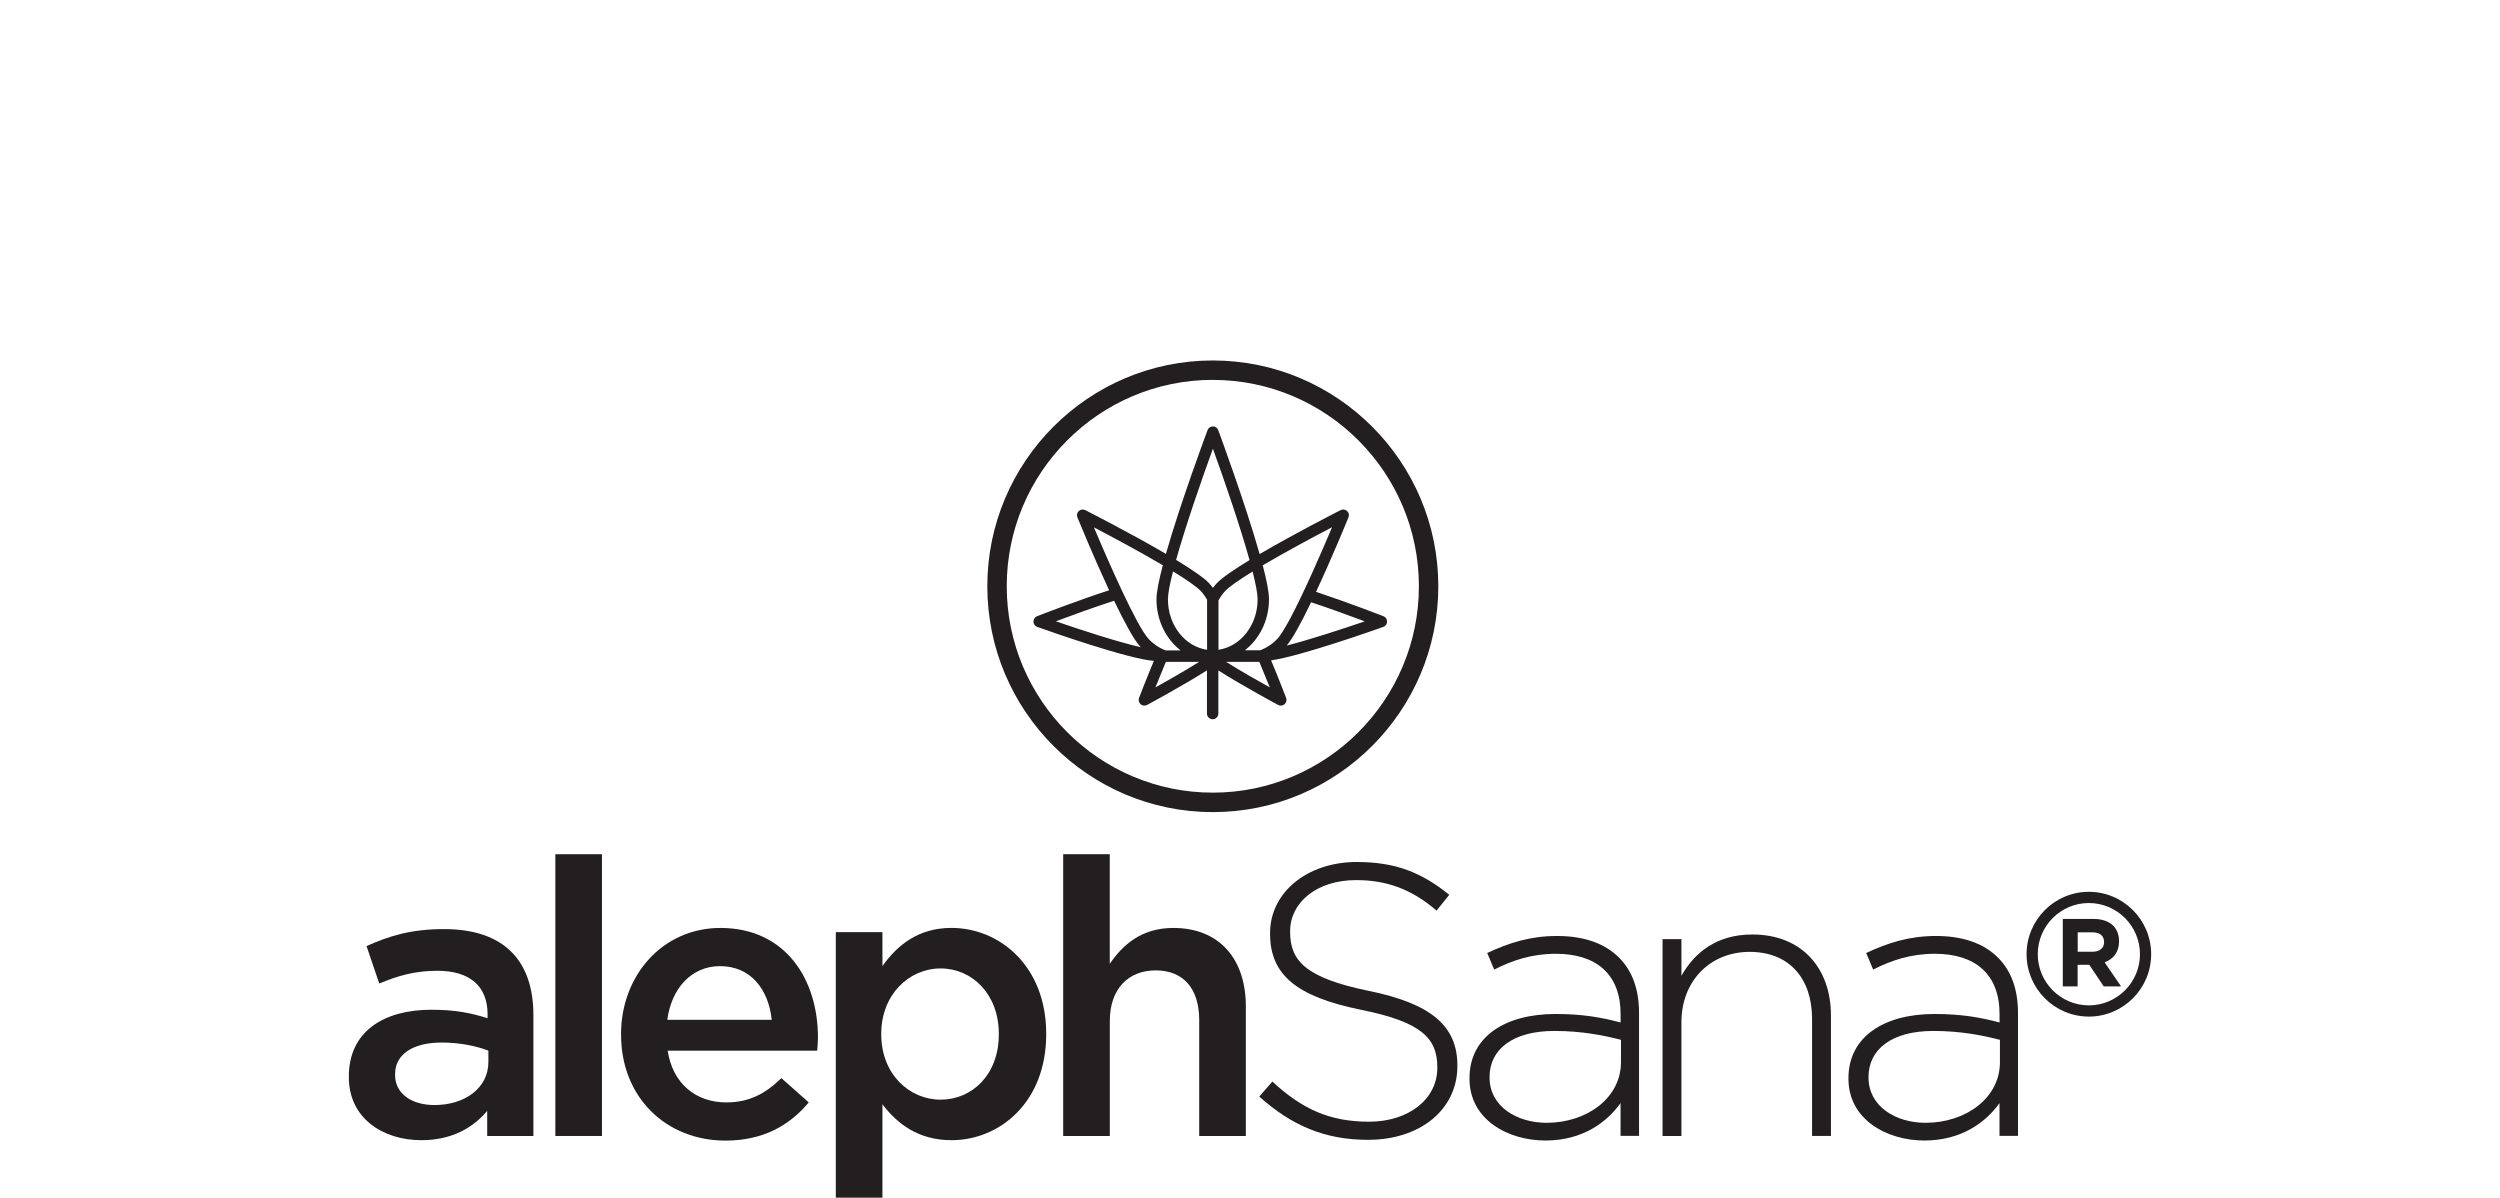 <svg width="215" height="103" viewBox="0 0 215 103" fill="none" xmlns="http://www.w3.org/2000/svg">
<g clip-path="url(#clip0_123_25)">
<path d="M104.302 69.842C93.609 69.842 84.909 61.129 84.909 50.421C84.909 39.713 93.606 31 104.302 31C114.998 31 123.695 39.713 123.695 50.421C123.695 61.129 114.994 69.842 104.302 69.842ZM104.302 32.669C94.53 32.669 86.579 40.632 86.579 50.418C86.579 60.204 94.53 68.167 104.302 68.167C114.074 68.167 122.025 60.204 122.025 50.418C122.025 40.632 114.074 32.672 104.302 32.672V32.669Z" fill="#231F20"/>
<path d="M41.899 97.691V95.534C40.706 96.963 38.881 98.056 36.232 98.056C32.919 98.056 30 96.163 30 92.644V92.578C30 88.694 33.017 86.838 37.093 86.838C39.213 86.838 40.574 87.137 41.932 87.568V87.236C41.932 84.813 40.407 83.487 37.623 83.487C35.667 83.487 34.207 83.918 32.616 84.583L31.522 81.364C33.445 80.501 35.331 79.902 38.184 79.902C43.355 79.902 45.873 82.624 45.873 87.305V97.694H41.895L41.899 97.691ZM41.997 90.356C40.972 89.958 39.545 89.659 37.987 89.659C35.469 89.659 33.977 90.689 33.977 92.381V92.447C33.977 94.106 35.469 95.034 37.359 95.034C40.012 95.034 42.001 93.54 42.001 91.351V90.356H41.997Z" fill="#231F20"/>
<path d="M47.759 73.463H51.769V97.694H47.759V73.463Z" fill="#231F20"/>
<path d="M53.41 88.997V88.931C53.41 83.918 56.956 79.803 61.959 79.803C67.527 79.803 70.344 84.184 70.344 89.231C70.344 89.596 70.311 89.962 70.278 90.36H57.42C57.85 93.214 59.872 94.807 62.459 94.807C64.414 94.807 65.805 94.076 67.198 92.717L69.552 94.807C67.895 96.798 65.608 98.092 62.393 98.092C57.321 98.092 53.413 94.409 53.413 88.997H53.41ZM66.367 87.703C66.101 85.113 64.579 83.088 61.926 83.088C59.474 83.088 57.752 84.981 57.387 87.703H66.367Z" fill="#231F20"/>
<path d="M71.879 80.165H75.889V83.085C77.181 81.258 79.005 79.8 81.823 79.8C85.964 79.8 89.974 83.085 89.974 88.895V88.961C89.974 94.771 85.997 98.056 81.823 98.056C78.94 98.056 77.115 96.594 75.889 94.968V103H71.879V80.165ZM85.898 88.961V88.895C85.898 85.508 83.611 83.286 80.892 83.286C78.174 83.286 75.788 85.544 75.788 88.895V88.961C75.788 92.348 78.174 94.57 80.892 94.57C83.611 94.57 85.898 92.414 85.898 88.961Z" fill="#231F20"/>
<path d="M91.43 73.463H95.44V82.891C96.568 81.232 98.192 79.803 100.91 79.803C104.854 79.803 107.142 82.46 107.142 86.541V97.694H103.132V87.736C103.132 85.014 101.774 83.454 99.388 83.454C97.002 83.454 95.444 85.08 95.444 87.802V97.694H91.433V73.463H91.43Z" fill="#231F20"/>
<path d="M108.295 94.307L109.423 93.013C111.974 95.37 114.327 96.466 117.742 96.466C121.157 96.466 123.609 94.507 123.609 91.851V91.785C123.609 89.329 122.318 87.901 117.049 86.841C111.48 85.712 109.226 83.819 109.226 80.304V80.238C109.226 76.785 112.375 74.132 116.684 74.132C120.066 74.132 122.285 75.06 124.638 76.953L123.544 78.312C121.355 76.419 119.169 75.689 116.618 75.689C113.203 75.689 110.951 77.647 110.951 80.07V80.136C110.951 82.591 112.21 84.086 117.713 85.215C123.08 86.311 125.335 88.237 125.335 91.621V91.686C125.335 95.436 122.12 98.026 117.647 98.026C113.936 98.026 111.086 96.798 108.302 94.31L108.295 94.307Z" fill="#231F20"/>
<path d="M126.377 92.779V92.713C126.377 89.194 129.391 87.203 133.769 87.203C136.123 87.203 137.747 87.502 139.37 87.934V87.203C139.37 83.783 137.283 82.025 133.802 82.025C131.748 82.025 130.058 82.588 128.5 83.385L127.902 81.956C129.759 81.094 131.58 80.494 133.901 80.494C136.221 80.494 138.01 81.126 139.236 82.354C140.363 83.483 140.958 85.044 140.958 87.134V97.687H139.367V94.866C138.207 96.492 136.12 98.085 132.905 98.085C129.69 98.085 126.377 96.291 126.377 92.776V92.779ZM139.403 91.35V89.425C137.977 89.059 136.09 88.661 133.671 88.661C130.091 88.661 128.103 90.254 128.103 92.611V92.677C128.103 95.133 130.423 96.561 133.007 96.561C136.455 96.561 139.403 94.438 139.403 91.35Z" fill="#231F20"/>
<path d="M142.979 80.764H144.603V83.918C145.731 81.926 147.617 80.366 150.701 80.366C154.977 80.366 157.462 83.286 157.462 87.335V97.691H155.838V87.634C155.838 84.148 153.882 81.861 150.47 81.861C147.059 81.861 144.603 84.382 144.603 87.901V97.694H142.979V80.768V80.764Z" fill="#231F20"/>
<path d="M158.967 92.779V92.713C158.967 89.194 161.981 87.203 166.36 87.203C168.713 87.203 170.337 87.502 171.961 87.934V87.203C171.961 83.783 169.873 82.025 166.393 82.025C164.338 82.025 162.649 82.588 161.091 83.385L160.492 81.956C162.35 81.094 164.171 80.494 166.491 80.494C168.812 80.494 170.6 81.126 171.826 82.354C172.953 83.483 173.548 85.044 173.548 87.134V97.687H171.957V94.866C170.797 96.492 168.71 98.085 165.495 98.085C162.281 98.085 158.967 96.291 158.967 92.776V92.779ZM171.994 91.35V89.425C170.567 89.059 168.68 88.661 166.261 88.661C162.682 88.661 160.693 90.254 160.693 92.611V92.677C160.693 95.133 163.014 96.561 165.597 96.561C169.045 96.561 171.994 94.438 171.994 91.35Z" fill="#231F20"/>
<path d="M177.411 79.03H180.057C180.793 79.03 181.365 79.237 181.743 79.619C182.065 79.942 182.239 80.399 182.239 80.945V80.962C182.239 81.897 181.733 82.486 180.997 82.759L182.41 84.83H180.921L179.679 82.973H178.676V84.83H177.401V79.03H177.411ZM179.975 81.847C180.596 81.847 180.951 81.515 180.951 81.028V81.011C180.951 80.465 180.57 80.182 179.948 80.182H178.683V81.847H179.975Z" fill="#231F20"/>
<path d="M179.642 87.427C176.687 87.427 174.285 85.021 174.285 82.061C174.285 79.102 176.687 76.696 179.642 76.696C182.597 76.696 185 79.102 185 82.061C185 85.021 182.597 87.427 179.642 87.427ZM179.642 77.66C177.22 77.66 175.248 79.635 175.248 82.061C175.248 84.487 177.22 86.462 179.642 86.462C182.065 86.462 184.037 84.487 184.037 82.061C184.037 79.635 182.065 77.66 179.642 77.66Z" fill="#231F20"/>
<path d="M118.981 52.995C118.948 52.982 115.938 51.814 113.18 50.898C114.56 47.943 115.878 44.72 115.97 44.493C116.049 44.302 116 44.085 115.849 43.946C115.698 43.808 115.477 43.775 115.293 43.871C115.053 43.992 111.352 45.879 108.328 47.65C107.102 43.311 104.897 37.337 104.769 36.991C104.696 36.8 104.515 36.672 104.308 36.672C104.105 36.672 103.92 36.8 103.848 36.991C103.72 37.337 101.501 43.295 100.269 47.633C97.251 45.865 93.57 43.992 93.333 43.871C93.149 43.779 92.929 43.808 92.778 43.946C92.626 44.085 92.577 44.305 92.656 44.493C92.748 44.717 94.027 47.847 95.384 50.764C92.705 51.633 89.704 52.794 89.188 52.995C88.998 53.071 88.873 53.255 88.876 53.459C88.876 53.663 89.007 53.848 89.201 53.914C90.02 54.207 97.054 56.695 99.233 56.834C98.599 58.348 98.073 59.717 97.958 60.02C97.886 60.211 97.938 60.428 98.093 60.563C98.247 60.698 98.467 60.724 98.648 60.626C98.786 60.55 101.705 58.98 103.799 57.65V61.366C103.799 61.636 104.019 61.857 104.289 61.857C104.558 61.857 104.778 61.636 104.778 61.366V57.66C106.872 58.986 109.775 60.55 109.913 60.622C109.985 60.662 110.064 60.681 110.146 60.681C110.264 60.681 110.379 60.639 110.471 60.56C110.626 60.425 110.678 60.208 110.606 60.017C110.491 59.714 109.955 58.318 109.314 56.791C111.835 56.438 118.186 54.19 118.965 53.914C119.159 53.845 119.287 53.663 119.29 53.459C119.29 53.255 119.169 53.068 118.978 52.995H118.981ZM114.551 45.358C113.62 47.571 112.141 50.951 111.004 53.101C110.981 53.143 110.961 53.183 110.938 53.222C110.915 53.265 110.892 53.311 110.869 53.351C110.826 53.433 110.78 53.512 110.741 53.584C110.741 53.584 110.741 53.588 110.738 53.591C110.425 54.151 110.199 54.503 110.031 54.727C110.014 54.75 109.995 54.773 109.978 54.796C109.968 54.809 109.959 54.822 109.949 54.832C109.919 54.868 109.893 54.901 109.863 54.931C109.771 55.03 109.673 55.125 109.571 55.214C109.564 55.217 109.561 55.224 109.554 55.227C109.452 55.316 109.347 55.398 109.235 55.474C109.229 55.477 109.222 55.484 109.216 55.487C109.107 55.563 108.996 55.632 108.88 55.694C108.871 55.698 108.864 55.704 108.854 55.708C108.739 55.77 108.624 55.826 108.502 55.876C108.46 55.892 108.42 55.912 108.378 55.925H107.06C108.312 54.954 109.134 53.347 109.134 51.531C109.134 50.918 108.923 49.871 108.598 48.617C110.531 47.478 112.884 46.214 114.551 45.345V45.358ZM100.877 49.137C102.021 49.839 102.921 50.454 103.283 50.846C103.487 51.066 103.661 51.313 103.809 51.58V55.882C101.912 55.609 100.443 53.769 100.443 51.547C100.443 51.05 100.607 50.201 100.88 49.141L100.877 49.137ZM108.154 51.544C108.154 53.769 106.682 55.606 104.788 55.879V51.646C104.943 51.356 105.13 51.086 105.35 50.843C105.709 50.454 106.596 49.845 107.723 49.154C107.99 50.204 108.154 51.05 108.154 51.544ZM104.308 38.584C105.321 41.379 106.659 45.286 107.461 48.166C106.156 48.96 105.074 49.69 104.627 50.178C104.515 50.299 104.41 50.425 104.315 50.556C104.216 50.425 104.111 50.299 104.003 50.178C103.552 49.687 102.461 48.95 101.143 48.15C101.952 45.27 103.296 41.376 104.312 38.584H104.308ZM100.002 48.611C99.67 49.875 99.457 50.925 99.457 51.54C99.457 53.357 100.279 54.964 101.531 55.935H100.252C99.693 55.731 99.184 55.385 98.766 54.931C97.757 53.835 95.381 48.449 94.079 45.355C95.736 46.221 98.076 47.475 100.002 48.611ZM95.811 51.662C96.663 53.436 97.498 55 98.047 55.599C98.066 55.619 98.086 55.639 98.106 55.658C96.163 55.221 92.926 54.164 90.802 53.433C92.216 52.903 94.125 52.212 95.815 51.662H95.811ZM100.269 56.919H103.128C101.896 57.693 100.39 58.548 99.365 59.118C99.647 58.407 99.956 57.653 100.265 56.919H100.269ZM105.442 56.919H108.302C108.611 57.653 108.92 58.407 109.203 59.118C108.18 58.548 106.672 57.693 105.439 56.919H105.442ZM110.655 55.517C111.139 54.947 111.826 53.726 112.756 51.794C114.426 52.347 116.21 53.002 117.367 53.436C115.448 54.095 112.618 55.023 110.655 55.517Z" fill="#231F20"/>
</g>
<defs>
<clipPath id="clip0_123_25">
<rect width="155" height="72" fill="white" transform="translate(30 31)"/>
</clipPath>
</defs>
</svg>

